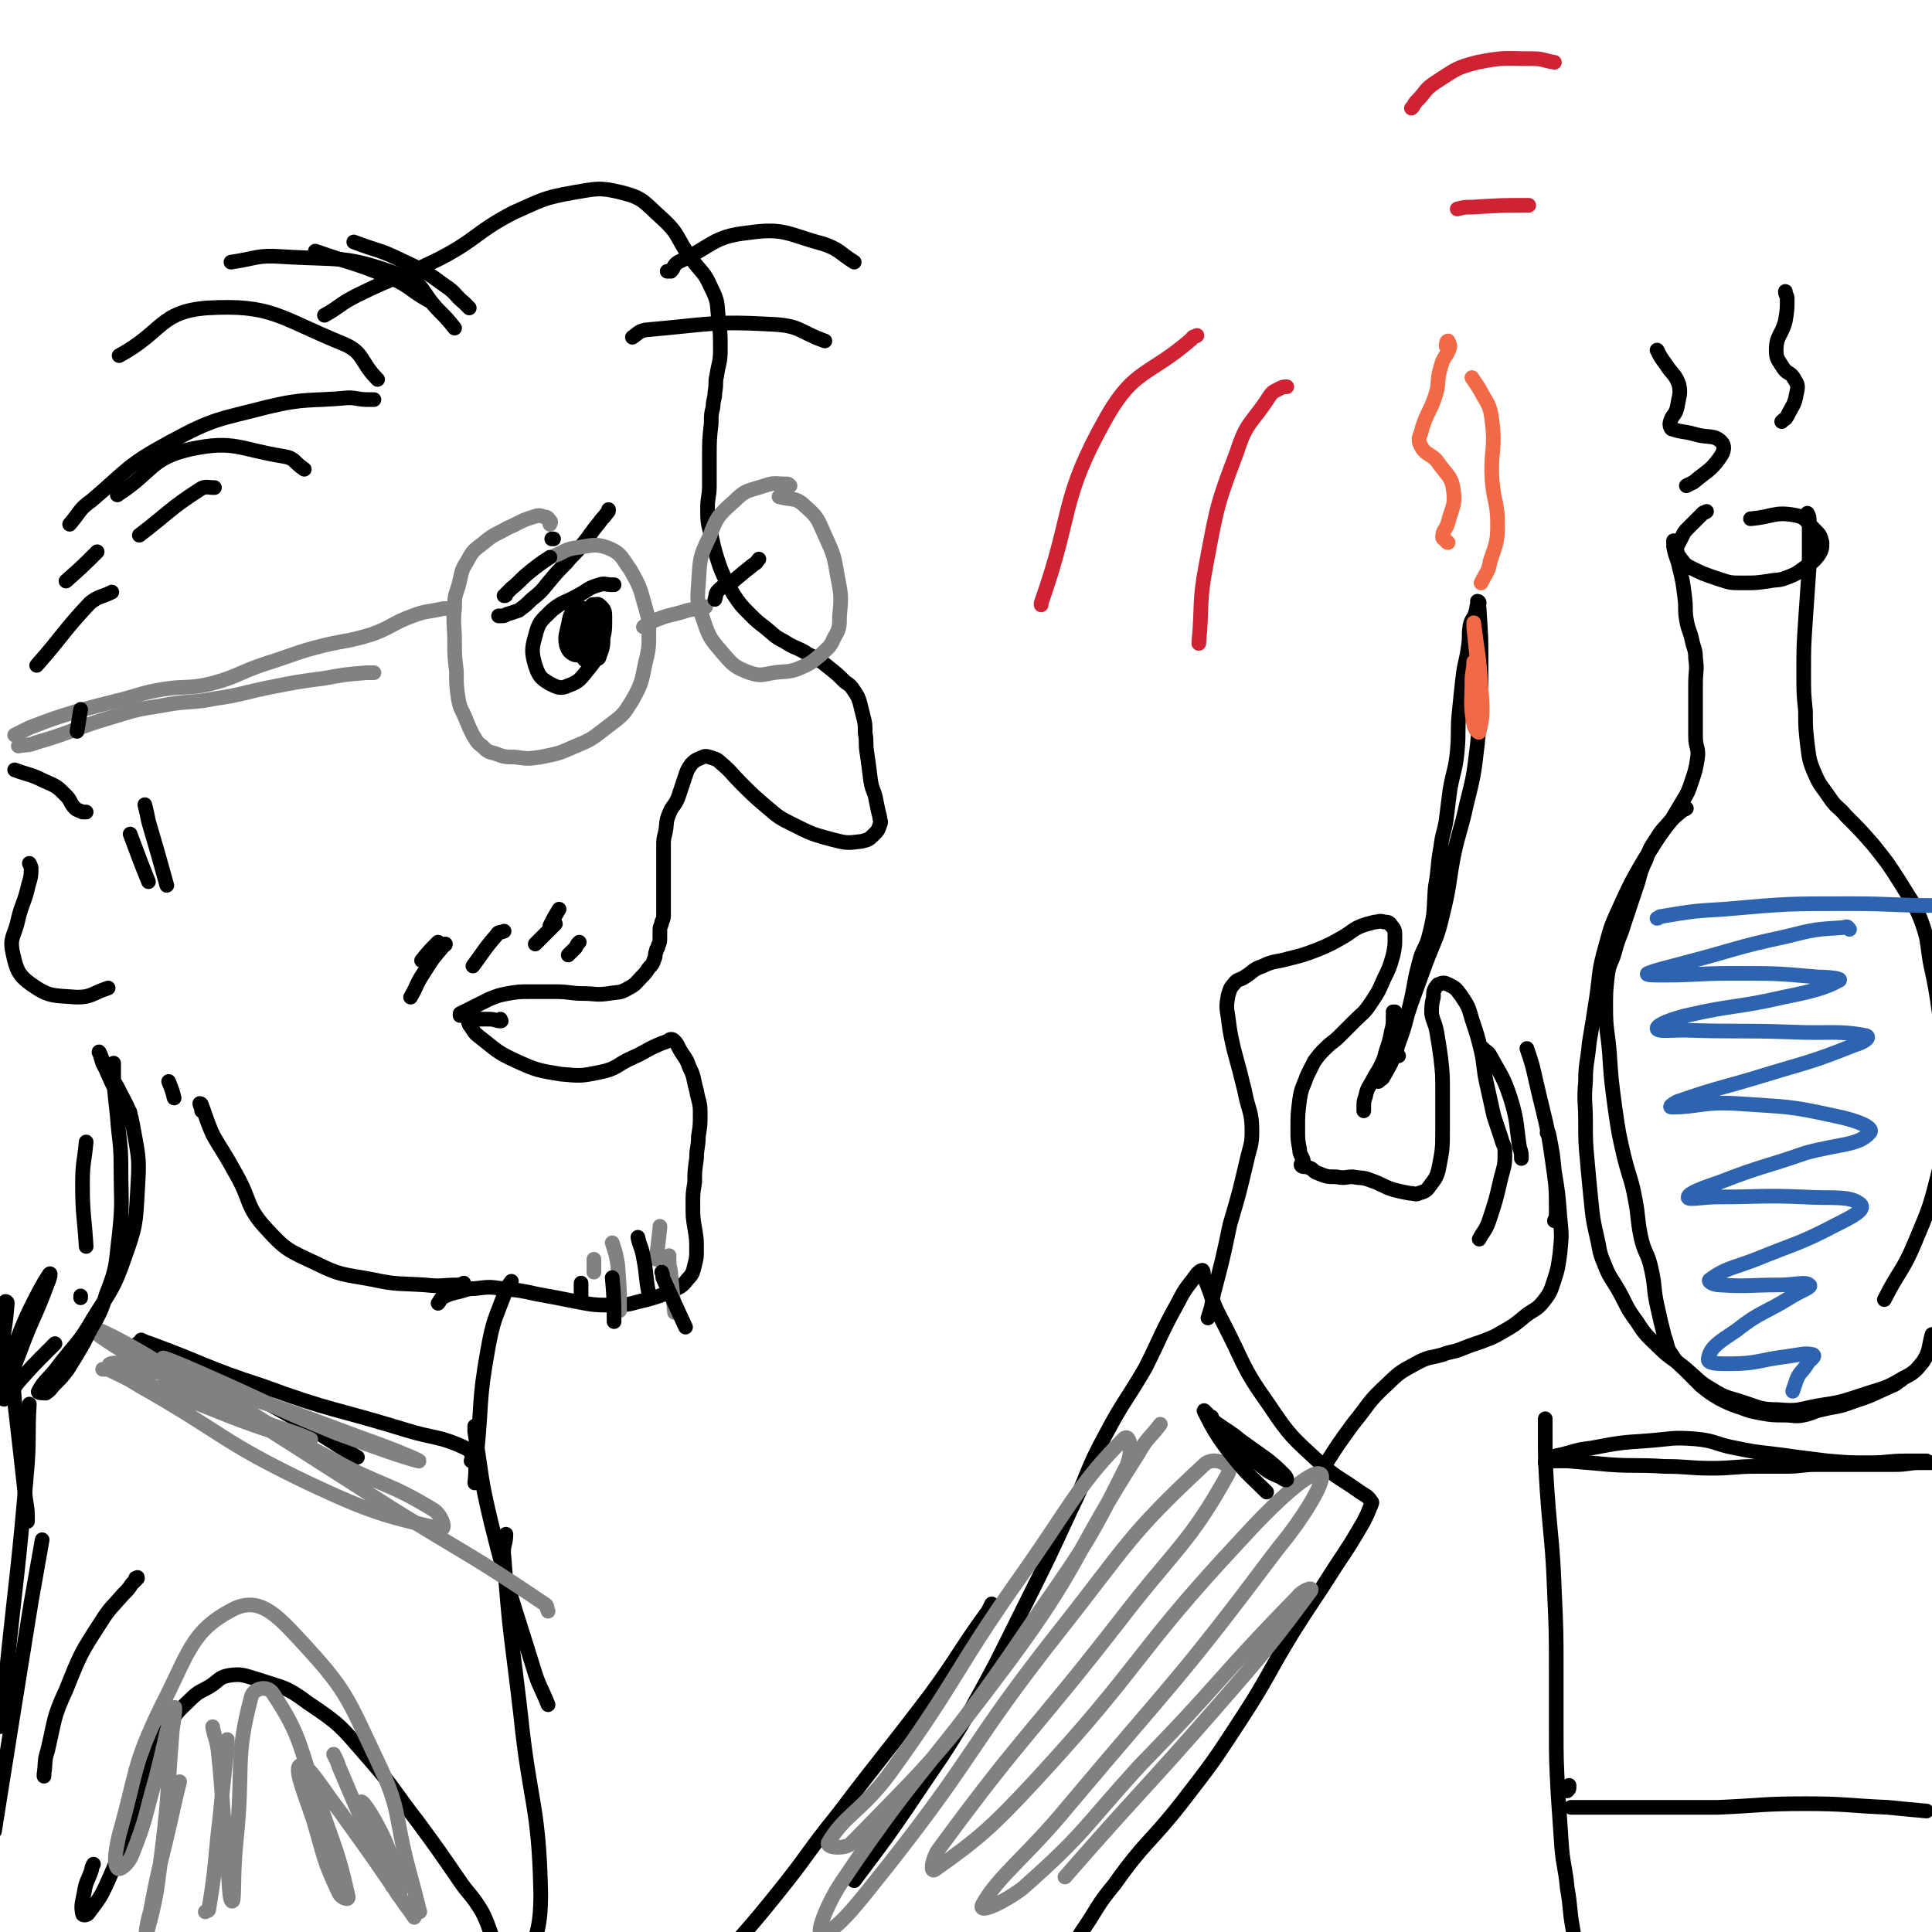 <svg viewBox='0 0 1054 1054' version='1.1' xmlns='http://www.w3.org/2000/svg' xmlns:xlink='http://www.w3.org/1999/xlink'><g fill='none' stroke='rgb(0,0,0)' stroke-width='8' stroke-linecap='round' stroke-linejoin='round'><path d='M177,172c0,0 0,0 0,0 9,-5 8,-6 18,-11 22,-11 23,-9 45,-20 21,-11 19,-14 40,-25 16,-7 16,-8 33,-11 12,-2 14,-3 26,0 12,3 12,5 22,14 10,9 8,11 16,22 6,8 7,7 11,16 4,8 3,8 4,17 1,8 1,8 1,17 0,7 -1,7 -2,14 -1,4 0,4 -1,9 0,4 -1,4 -1,8 -1,4 -1,4 -1,9 -1,9 -1,9 -1,19 0,7 0,7 0,15 0,6 -1,6 -1,12 0,7 0,8 2,15 2,9 2,9 5,18 3,7 3,7 7,14 4,6 4,6 9,11 4,4 4,4 8,7 5,4 5,5 11,8 6,4 7,3 13,7 6,3 6,3 11,7 5,4 5,4 9,8 3,2 3,2 5,5 2,3 2,3 3,6 1,4 1,4 2,8 1,4 1,4 1,9 1,5 0,5 1,11 1,7 1,7 2,15 1,6 2,5 3,11 1,5 1,5 2,9 0,2 1,2 0,4 -1,3 -1,3 -3,5 -3,3 -3,3 -7,4 -8,1 -8,1 -16,-1 -11,-3 -11,-3 -21,-8 -8,-4 -8,-4 -15,-10 -7,-6 -7,-6 -14,-13 -5,-5 -5,-6 -11,-11 -2,-2 -3,-2 -6,-3 -3,-1 -3,0 -6,1 -2,1 -2,1 -4,3 -2,3 -2,3 -3,6 -2,6 -2,6 -4,12 -2,5 -3,4 -5,9 -2,5 -1,5 -2,10 -1,4 -1,4 -1,7 0,4 0,4 0,7 0,5 0,5 0,9 0,5 0,5 0,9 0,4 0,4 0,7 0,3 0,3 0,5 0,3 0,3 -1,5 0,2 -1,2 -1,4 0,2 0,2 0,4 0,3 0,3 -1,5 0,2 -1,1 -1,3 -1,2 0,2 -1,4 -1,3 -1,3 -3,5 -2,3 -2,3 -4,5 -3,3 -3,4 -7,6 -5,3 -5,2 -11,3 -7,1 -7,0 -14,0 -7,0 -7,-1 -15,-1 -7,0 -7,0 -14,0 -6,0 -6,0 -12,1 -5,1 -5,1 -10,3 -4,2 -4,2 -8,4 -4,2 -4,2 -8,4 0,0 0,1 0,1 '/><path d='M273,556c0,0 0,0 0,0 0,1 1,1 0,1 -2,0 -3,-1 -6,-1 -3,0 -3,0 -6,0 -1,0 -2,0 -3,0 -1,0 -2,1 -2,1 -1,1 0,1 0,2 3,4 2,4 6,7 9,7 9,8 20,13 11,5 12,5 24,7 11,1 11,1 21,-1 10,-2 9,-4 18,-8 7,-3 7,-4 14,-7 2,-1 3,-1 5,-2 1,0 1,-1 2,-1 1,0 1,0 2,1 1,1 1,1 2,3 3,6 4,5 6,11 3,6 2,6 4,13 1,6 2,6 2,12 0,7 0,7 -1,13 0,6 -1,6 -1,12 -1,7 -1,7 -1,13 -1,6 -1,6 -1,12 0,7 0,7 1,13 1,6 1,6 1,12 0,4 0,4 -1,8 -1,4 -1,5 -4,8 -3,4 -4,4 -8,6 -7,3 -7,3 -14,5 -9,2 -9,3 -18,3 -10,0 -11,0 -21,-2 -10,-2 -10,-2 -21,-4 -9,-2 -9,-2 -19,-3 -7,-1 -7,-1 -15,0 -5,0 -5,1 -10,2 -4,1 -4,1 -8,3 -1,1 -1,2 -2,3 '/><path d='M272,336c0,0 0,0 0,0 1,0 1,0 2,0 2,0 2,-1 3,-1 3,-1 3,-1 6,-2 4,-3 4,-3 7,-6 5,-4 5,-4 9,-9 5,-6 5,-6 10,-11 4,-5 5,-5 8,-9 5,-6 5,-7 10,-13 2,-3 2,-2 4,-5 1,-1 1,-1 1,-2 '/><path d='M335,319c0,0 0,0 0,0 0,0 0,0 -1,0 -4,0 -4,-1 -7,0 -7,2 -6,3 -12,6 -7,4 -8,3 -14,8 -6,6 -7,6 -9,14 -2,7 -2,9 0,16 2,6 3,7 8,10 4,2 6,3 10,1 6,-2 7,-4 11,-9 5,-6 5,-7 7,-14 2,-6 2,-7 2,-14 0,-3 0,-4 -2,-6 -1,-1 -2,-2 -3,-1 -2,2 -3,3 -3,7 -1,7 -1,8 0,15 1,4 1,5 3,7 1,1 2,0 2,-1 2,-5 2,-6 2,-11 0,-7 -1,-7 -3,-14 -1,-2 -2,-4 -3,-3 -2,2 -3,4 -4,9 -2,7 -2,8 -2,15 0,3 1,5 2,6 1,1 2,-1 2,-3 2,-6 3,-7 2,-13 -1,-6 -2,-7 -5,-12 -1,-1 -3,-1 -4,0 -3,3 -3,4 -4,9 -1,5 -2,6 -1,11 1,3 2,4 4,5 2,1 4,0 5,-2 2,-5 2,-7 1,-13 -1,-5 -2,-7 -4,-9 -1,-1 -2,2 -2,4 -1,6 -1,7 0,13 0,4 0,5 2,7 1,1 2,0 4,0 1,0 1,-1 1,-1 '/><path d='M47,443c0,0 0,0 0,0 -1,0 -1,0 -2,0 -2,-1 -3,-1 -4,-2 -3,-3 -2,-4 -5,-7 -5,-5 -5,-5 -12,-8 -8,-4 -8,-3 -16,-6 '/><path d='M16,471c0,0 0,0 0,0 1,2 1,2 1,3 0,6 -1,6 -2,11 -2,8 -3,8 -5,16 -2,10 -5,10 -3,19 2,9 3,12 10,17 10,7 12,6 25,7 8,0 8,-2 17,-5 '/><path d='M364,148c0,0 0,0 0,0 1,0 1,0 2,0 2,-2 1,-3 4,-5 19,-9 19,-14 38,-16 20,-3 22,1 41,6 9,3 9,5 17,10 '/><path d='M345,184c0,0 0,0 0,0 3,-2 3,-3 7,-4 35,-3 36,-5 71,-3 14,1 13,4 27,9 '/><path d='M248,179c0,0 0,0 0,0 -4,-5 -4,-5 -8,-9 -11,-11 -8,-16 -22,-20 -30,-11 -32,-8 -64,-10 -14,-1 -14,1 -28,3 '/><path d='M206,207c0,0 0,0 0,0 -10,-10 -7,-15 -20,-20 -34,-14 -38,-21 -73,-19 -26,2 -24,13 -48,26 '/></g>
<g fill='none' stroke='rgb(128,130,130)' stroke-width='8' stroke-linecap='round' stroke-linejoin='round'><path d='M300,286c0,0 0,0 0,0 0,-1 1,-1 0,-2 -1,-1 -1,-2 -3,-2 -3,-1 -3,-1 -6,0 -7,2 -7,3 -14,6 -7,4 -7,3 -13,8 -5,4 -6,4 -9,10 -4,6 -3,7 -5,14 -2,6 -2,6 -2,12 -1,8 0,9 0,17 0,9 0,9 1,17 0,8 0,8 1,15 1,6 2,6 4,11 2,5 2,5 4,9 2,3 2,4 5,6 3,3 3,3 7,4 5,2 6,2 11,2 7,1 7,1 14,0 10,-2 10,-2 19,-6 10,-4 10,-5 18,-11 8,-6 8,-6 13,-14 5,-9 5,-10 7,-20 2,-8 2,-9 2,-17 0,-7 0,-7 -2,-14 -3,-11 -3,-11 -8,-20 -5,-7 -5,-9 -12,-12 -8,-3 -10,-1 -19,0 -5,1 -5,2 -10,4 '/><path d='M351,342c0,0 0,0 0,0 3,-2 2,-2 5,-3 9,-4 10,-3 19,-6 5,-1 5,-1 10,-2 '/><path d='M431,265c0,0 0,0 0,0 -1,-1 -1,-1 -2,-1 -6,0 -6,-1 -12,1 -9,3 -10,2 -16,8 -9,8 -10,9 -14,20 -6,12 -5,13 -6,26 -1,10 0,11 3,20 3,9 4,10 10,17 6,7 7,8 15,11 6,2 7,1 13,0 7,-1 7,0 13,-2 7,-3 7,-3 13,-8 4,-4 5,-4 7,-9 3,-5 3,-6 3,-12 1,-10 1,-11 -1,-21 -2,-12 -2,-12 -7,-23 -4,-9 -4,-10 -11,-16 -5,-5 -7,-3 -14,-5 '/></g>
<g fill='none' stroke='rgb(0,0,0)' stroke-width='8' stroke-linecap='round' stroke-linejoin='round'><path d='M390,327c0,0 0,0 0,0 1,-3 0,-3 2,-5 3,-3 4,-3 8,-5 6,-5 6,-5 11,-9 2,-1 2,-2 3,-3 '/><path d='M275,325c0,0 0,0 0,0 1,0 1,0 1,-1 2,-2 2,-2 3,-3 5,-4 5,-5 10,-9 5,-4 5,-4 11,-8 '/><path d='M301,294c0,0 0,0 0,0 1,0 1,0 1,0 '/></g>
<g fill='none' stroke='rgb(128,130,130)' stroke-width='8' stroke-linecap='round' stroke-linejoin='round'><path d='M245,332c0,0 0,0 0,0 -2,0 -2,0 -3,0 -9,2 -9,1 -17,4 -11,4 -11,6 -22,10 -13,4 -13,3 -26,6 -16,4 -16,5 -32,10 -15,5 -15,7 -30,11 -13,3 -13,1 -26,3 -12,2 -12,3 -24,6 -12,3 -12,3 -23,6 -13,4 -13,4 -26,9 -4,2 -4,2 -8,4 '/><path d='M204,367c0,0 0,0 0,0 -2,0 -2,0 -4,0 -12,1 -12,1 -23,3 -15,2 -15,2 -30,5 -15,3 -15,4 -29,6 -15,3 -15,1 -30,4 -13,2 -13,2 -26,6 -21,6 -21,8 -42,14 -5,2 -5,1 -10,2 '/><path d='M365,685c0,0 0,0 0,0 0,1 0,1 0,2 0,5 1,5 1,9 1,10 1,10 2,20 '/><path d='M360,669c0,0 0,0 0,0 0,1 0,1 0,1 -1,9 -1,9 -2,17 '/><path d='M334,678c0,0 0,0 0,0 2,6 2,6 3,12 1,13 1,13 1,25 '/><path d='M324,687c0,0 0,0 0,0 0,4 0,4 0,7 '/></g>
<g fill='none' stroke='rgb(0,0,0)' stroke-width='8' stroke-linecap='round' stroke-linejoin='round'><path d='M361,694c0,0 0,0 0,0 1,2 0,2 1,4 6,13 6,13 12,26 '/><path d='M348,675c0,0 0,0 0,0 1,5 2,5 3,11 2,10 1,10 3,20 '/><path d='M334,697c0,0 0,0 0,0 1,12 1,12 1,24 '/><path d='M317,700c0,0 0,0 0,0 0,2 0,2 0,3 0,4 0,4 0,7 '/><path d='M279,699c0,0 0,0 0,0 -2,3 -2,2 -3,5 -6,16 -7,16 -10,33 -5,28 -3,28 -6,57 -1,7 0,7 -1,15 '/><path d='M77,731c0,0 0,0 0,0 2,1 2,1 5,2 30,11 30,13 61,23 38,14 39,12 78,24 16,5 18,3 33,10 4,2 3,4 4,7 0,0 0,0 -1,0 '/><path d='M24,969c0,0 0,0 0,0 0,0 0,-1 0,-1 1,-7 0,-7 2,-13 4,-17 3,-18 10,-33 8,-20 8,-20 19,-37 5,-8 6,-8 12,-15 3,-3 3,-3 5,-6 1,-1 1,-1 2,-2 1,-1 1,-1 1,-1 0,-1 0,0 -1,0 '/><path d='M51,1017c0,0 0,0 0,0 -1,2 -1,2 -1,3 -2,6 -3,6 -4,12 -1,6 -2,7 -1,12 0,1 2,1 3,0 6,-8 7,-9 11,-18 8,-18 7,-18 14,-36 6,-15 5,-15 11,-30 4,-10 3,-11 9,-20 4,-7 5,-7 11,-13 5,-5 6,-4 12,-8 4,-3 4,-4 9,-5 7,-1 8,0 15,2 15,5 16,4 28,13 18,12 18,13 32,29 15,17 14,18 28,36 11,15 11,15 22,31 6,9 7,8 13,18 4,8 3,8 7,17 3,6 3,6 5,12 '/><path d='M541,875c0,0 0,0 0,0 -1,2 -1,2 -2,4 -16,22 -15,23 -31,45 -25,33 -26,33 -51,66 -17,21 -16,22 -33,43 -16,20 -17,20 -33,39 '/><path d='M466,1026c0,0 0,0 0,0 3,-4 3,-4 6,-8 12,-16 12,-16 23,-32 18,-27 19,-27 35,-54 15,-27 15,-28 29,-56 13,-26 13,-26 25,-52 10,-20 8,-21 19,-41 10,-19 11,-18 22,-37 9,-18 8,-18 18,-36 4,-8 5,-8 10,-15 1,-1 2,-2 3,-2 1,1 0,2 1,4 5,12 4,13 10,24 12,23 10,24 25,45 12,18 13,18 28,32 10,9 11,8 22,16 3,2 4,2 6,5 1,1 0,1 0,2 -2,5 -2,5 -4,9 -7,12 -7,12 -15,24 -12,19 -12,18 -24,37 -14,23 -13,24 -28,47 -15,23 -15,23 -32,45 -18,23 -20,21 -37,45 -10,12 -9,13 -18,26 -2,3 -2,4 -4,7 '/><path d='M659,719c0,0 0,0 0,0 2,-6 2,-6 3,-13 5,-19 5,-19 9,-38 5,-17 5,-17 9,-34 2,-9 3,-9 3,-17 0,-11 -2,-11 -4,-22 -3,-12 -3,-12 -6,-23 -2,-9 -2,-9 -3,-17 -1,-6 -1,-6 0,-12 1,-3 1,-4 3,-6 2,-3 3,-2 6,-4 5,-3 4,-4 10,-6 6,-3 7,-2 14,-4 8,-2 8,-2 16,-5 7,-3 7,-3 14,-7 5,-3 5,-4 10,-6 3,-1 3,-1 7,-2 2,0 3,-1 5,0 2,0 3,0 4,2 2,2 2,3 2,6 0,5 0,5 -1,10 -2,7 -2,7 -5,13 -3,7 -3,7 -7,13 -4,6 -4,5 -9,10 -4,4 -4,4 -8,8 -4,4 -4,3 -8,7 -3,3 -3,3 -6,7 -2,4 -2,4 -4,8 -2,6 -3,6 -4,13 -1,8 -1,8 -1,16 0,6 0,6 1,11 0,3 1,3 2,6 0,1 -2,2 -1,3 1,1 2,0 4,1 3,1 2,2 5,3 5,2 5,2 10,2 5,1 5,0 9,0 5,1 5,0 10,2 6,2 6,3 12,5 4,1 4,1 9,2 3,0 3,1 5,0 3,-1 4,-1 6,-4 3,-4 4,-5 5,-10 2,-10 2,-11 2,-21 0,-11 0,-11 0,-21 0,-9 0,-9 -1,-18 -1,-7 -1,-7 -2,-13 -1,-6 -2,-6 -3,-11 0,-4 0,-5 1,-9 0,-3 0,-3 1,-5 1,-1 1,-2 2,-2 2,-1 3,-1 5,0 4,2 4,2 7,6 4,6 4,6 6,13 3,9 3,9 5,17 2,9 1,9 3,18 2,9 2,9 4,18 2,6 2,6 4,12 1,4 2,4 2,7 0,7 0,7 -2,14 -3,13 -3,13 -7,25 -2,5 -3,5 -5,9 '/><path d='M809,572c0,0 0,0 0,0 2,2 3,2 4,4 6,11 7,11 11,23 4,13 3,14 5,27 1,3 1,3 1,6 '/><path d='M833,572c0,0 0,0 0,0 3,9 3,9 5,18 5,22 6,22 9,44 2,14 2,14 2,27 0,3 0,3 -1,5 '/><path d='M844,618c0,0 0,0 0,0 1,1 1,0 1,1 2,10 2,10 3,20 2,12 2,12 3,25 1,10 1,10 0,20 -1,7 -1,8 -3,14 -2,6 -2,7 -6,12 -4,5 -5,4 -10,8 -6,5 -6,5 -13,9 -5,3 -6,3 -11,5 -6,2 -6,2 -11,4 -5,2 -5,1 -10,3 -7,2 -7,1 -13,4 -9,5 -10,5 -17,12 -11,10 -10,11 -19,22 -8,11 -8,11 -15,22 0,0 0,0 0,0 '/><path d='M75,733c0,0 0,0 0,0 5,2 5,2 10,4 17,7 17,6 33,14 22,11 22,11 43,23 17,10 17,11 34,21 '/><path d='M259,778c0,0 0,0 0,0 0,2 0,2 0,3 4,25 3,25 9,50 10,40 11,40 23,79 3,10 4,10 8,20 '/><path d='M276,837c0,0 0,0 0,0 0,6 -2,6 -1,13 3,42 4,42 9,85 5,49 10,49 11,98 0,21 -3,22 -8,42 0,1 -1,0 -2,1 '/><path d='M253,700c0,0 0,0 0,0 -2,1 -1,1 -3,1 -9,0 -9,1 -18,0 -15,-1 -15,0 -29,-3 -16,-3 -17,-2 -31,-9 -15,-7 -16,-7 -27,-19 -11,-12 -8,-15 -16,-29 -5,-9 -5,-9 -10,-17 -3,-5 -3,-5 -5,-10 -2,-5 -2,-6 -4,-11 0,-1 -1,-1 -1,-1 0,1 1,2 1,4 '/><path d='M6,739c0,0 0,0 0,0 1,13 1,13 2,26 3,26 3,26 6,53 1,6 1,6 1,12 '/><path d='M16,766c0,0 0,0 0,0 -1,16 0,16 -1,32 -5,60 -6,60 -12,119 -1,13 -2,13 -3,25 '/><path d='M23,840c0,0 0,0 0,0 -3,17 -3,17 -6,34 -10,62 -10,62 -20,125 0,0 0,0 0,0 '/><path d='M204,218c0,0 0,0 0,0 -2,0 -2,0 -3,0 -6,0 -6,-1 -11,-1 -22,2 -23,0 -44,5 -27,7 -29,6 -53,19 -24,13 -23,15 -43,32 -7,5 -6,6 -12,13 '/><path d='M53,301c0,0 0,0 0,0 -8,8 -8,8 -17,16 '/><path d='M92,590c0,0 0,0 0,0 2,5 2,5 3,9 '/><path d='M61,323c0,0 0,0 0,0 -6,3 -7,2 -12,6 -15,16 -14,17 -29,34 '/><path d='M44,387c0,0 0,0 0,0 -1,6 -1,6 -2,12 '/><path d='M71,455c0,0 0,0 0,0 3,8 3,8 6,16 2,5 2,5 4,10 '/><path d='M79,439c0,0 0,0 0,0 1,4 1,4 2,9 5,17 5,17 10,35 '/><path d='M44,707c0,0 0,0 0,0 0,1 0,1 0,1 '/><path d='M744,606c0,0 0,0 0,0 0,0 0,-1 0,-1 0,-4 0,-4 1,-7 1,-5 2,-5 4,-9 2,-4 2,-3 4,-7 2,-4 2,-4 3,-8 2,-6 2,-6 3,-11 1,-4 1,-4 1,-7 0,-1 0,-1 0,-2 0,-1 1,-1 1,-1 0,-1 0,-1 0,-1 0,0 0,1 0,1 0,0 0,-1 -1,-1 '/><path d='M752,590c0,0 0,0 0,0 2,-2 2,-1 3,-3 4,-7 4,-7 7,-15 4,-11 4,-11 7,-23 3,-12 2,-12 5,-23 2,-9 4,-8 6,-17 3,-12 2,-12 3,-25 2,-11 1,-11 3,-22 1,-8 2,-8 3,-15 1,-8 1,-8 2,-16 2,-11 3,-11 4,-21 1,-11 0,-11 1,-21 1,-10 1,-10 2,-19 1,-9 2,-9 3,-17 1,-6 0,-6 1,-12 1,-4 2,-3 3,-7 1,-2 0,-2 1,-4 0,-1 1,-1 1,-1 0,-1 -1,-1 -1,-1 0,2 1,2 1,5 1,15 1,15 1,29 0,22 0,22 -2,44 -2,17 -2,17 -6,33 -3,14 -4,14 -7,28 -3,16 -2,16 -6,32 -3,13 -4,13 -9,26 -4,11 -4,11 -8,22 -3,9 -3,9 -6,18 -1,5 -2,5 -2,10 0,1 1,1 1,1 '/></g>
<g fill='none' stroke='rgb(242,105,70)' stroke-width='8' stroke-linecap='round' stroke-linejoin='round'><path d='M807,367c0,0 0,0 0,0 0,-3 -1,-3 -1,-6 -1,-9 -1,-9 -2,-19 0,-1 0,-3 0,-2 2,16 3,18 4,36 1,11 1,15 -1,23 0,2 -3,-2 -3,-4 -2,-11 -1,-12 -1,-23 0,-6 1,-6 1,-11 '/><path d='M790,296c0,0 0,0 0,0 0,0 -1,0 -1,-1 -1,-1 -2,-1 -2,-2 0,-4 2,-4 3,-8 2,-8 4,-9 3,-17 -1,-8 -3,-8 -8,-15 -4,-6 -7,-4 -10,-10 -2,-4 0,-5 1,-10 3,-9 4,-8 7,-17 2,-6 1,-6 2,-12 1,-4 1,-4 2,-7 2,-4 3,-4 4,-8 0,-1 -1,-3 -1,-3 -1,0 -1,2 -1,3 '/><path d='M808,318c0,0 0,0 0,0 3,-6 4,-6 5,-12 3,-9 4,-10 4,-20 0,-12 -2,-12 -3,-24 -1,-16 2,-17 0,-32 -1,-10 -3,-10 -7,-18 -2,-3 -2,-3 -4,-6 '/></g>
<g fill='none' stroke='rgb(0,0,0)' stroke-width='8' stroke-linecap='round' stroke-linejoin='round'><path d='M931,279c0,0 0,0 0,0 -1,1 -1,0 -2,1 -1,1 -1,1 -2,2 -2,2 -2,2 -3,3 -2,2 -2,2 -3,3 -2,2 -2,2 -3,4 -1,2 -1,2 -2,4 -1,2 -2,3 -1,5 0,2 1,2 2,4 2,2 1,2 4,4 8,4 8,4 17,7 6,2 6,2 13,2 7,0 7,0 14,-1 5,-1 5,0 10,-2 5,-2 5,-2 9,-5 4,-3 5,-3 8,-7 2,-3 2,-4 2,-7 -1,-4 -1,-4 -4,-7 -5,-5 -5,-7 -11,-8 -11,-2 -12,1 -24,2 '/><path d='M914,296c0,0 0,0 0,0 0,-1 -1,-1 -1,-1 0,1 0,2 0,3 1,6 2,6 3,11 2,8 2,8 3,16 1,7 0,7 1,13 1,6 2,6 3,11 1,5 2,5 2,10 1,7 0,7 0,14 0,8 0,8 0,16 0,7 0,7 0,13 0,6 2,6 1,12 -1,6 -1,6 -3,12 -2,6 -2,6 -5,11 -3,5 -3,5 -6,10 -4,5 -5,5 -8,10 -4,6 -4,6 -6,12 -4,8 -3,9 -6,17 -3,9 -3,9 -6,18 -2,7 -3,7 -5,15 -2,7 -3,6 -4,13 -1,9 -1,9 -1,18 0,12 1,12 2,24 1,15 1,15 3,30 2,14 2,14 5,27 3,12 4,12 6,23 2,10 1,10 3,20 2,10 4,9 6,19 2,9 1,10 3,19 2,9 2,9 4,17 2,5 1,6 4,10 3,5 4,5 8,9 4,4 4,4 8,8 5,4 5,4 10,7 6,3 6,3 12,5 5,2 6,2 11,3 6,1 6,1 12,1 6,0 6,1 11,0 5,-1 5,-2 10,-3 8,-2 8,-1 16,-4 12,-4 11,-4 22,-9 3,-1 3,-2 5,-3 '/><path d='M986,280c0,0 0,0 0,0 1,2 1,2 1,4 0,12 0,12 0,25 -1,14 -1,14 -2,29 -1,15 -1,15 -1,29 0,11 0,11 1,21 0,9 0,9 1,18 1,8 1,9 4,16 3,7 4,7 8,13 4,6 5,5 9,10 8,8 8,8 15,16 8,10 8,10 15,21 6,10 7,10 11,20 4,11 3,11 5,23 3,14 3,14 5,28 2,13 2,13 2,25 1,17 0,17 0,33 -1,13 1,14 -2,27 -5,20 -5,20 -13,39 -7,17 -9,16 -17,32 '/><path d='M920,441c0,0 0,0 0,0 -1,1 -1,0 -2,1 -5,4 -5,4 -9,9 -6,8 -6,9 -12,18 -7,12 -7,12 -13,25 -5,11 -5,11 -8,22 -4,14 -3,14 -5,28 -2,13 -2,13 -4,25 -1,11 -2,11 -2,21 -1,11 0,11 0,22 0,11 0,11 1,22 1,11 1,11 2,21 1,10 1,10 3,19 2,8 1,8 4,15 3,8 4,8 8,15 5,9 4,9 10,17 5,8 6,8 12,14 7,7 8,6 15,12 7,6 7,7 14,11 8,5 8,4 17,7 9,3 10,4 19,4 11,1 11,0 21,-2 13,-2 13,-2 25,-6 12,-4 12,-3 22,-9 6,-3 7,-4 11,-9 4,-6 3,-8 5,-15 '/></g>
<g fill='none' stroke='rgb(45,99,175)' stroke-width='8' stroke-linecap='round' stroke-linejoin='round'><path d='M904,501c0,0 0,0 0,0 1,0 1,-1 2,-1 18,-3 18,-3 35,-4 34,-3 34,-3 68,-3 24,0 24,1 49,1 '/><path d='M1009,507c0,0 0,0 0,0 -1,-1 -1,-2 -3,-1 -16,1 -16,1 -32,5 -28,6 -27,7 -54,14 -11,3 -16,4 -21,6 -2,1 4,1 8,1 19,0 19,-1 38,-1 24,0 24,0 47,2 6,0 14,1 11,2 -7,4 -15,6 -30,9 -26,6 -27,4 -53,10 -8,2 -16,5 -16,7 0,2 7,1 15,1 29,1 29,0 58,1 20,1 26,-1 41,2 3,1 -2,4 -6,5 -25,10 -25,9 -51,17 -23,7 -23,6 -46,14 -2,1 -5,3 -3,3 14,0 17,-3 35,-2 28,2 28,1 55,7 10,2 21,6 18,9 -6,7 -17,6 -35,11 -23,8 -24,7 -47,16 -9,3 -17,6 -17,8 -1,2 8,0 16,0 24,0 24,-1 47,0 16,1 25,-1 31,4 3,3 -5,7 -13,11 -21,11 -22,10 -44,19 -13,5 -17,5 -25,11 -2,1 2,3 5,3 16,1 16,0 33,0 8,0 14,-2 16,0 2,1 -4,3 -9,6 -16,10 -17,8 -31,19 -9,6 -14,9 -15,15 -1,3 5,3 11,3 16,0 16,-2 32,-4 7,-1 10,-2 14,-1 2,1 -2,3 -3,5 -3,5 -4,4 -6,9 -1,3 -1,3 -2,6 '/></g>
<g fill='none' stroke='rgb(0,0,0)' stroke-width='8' stroke-linecap='round' stroke-linejoin='round'><path d='M920,265c0,0 0,0 0,0 2,-1 2,-1 4,-2 7,-6 9,-6 14,-13 3,-4 3,-7 1,-9 -4,-4 -7,-2 -14,-4 -7,-2 -7,-1 -13,-3 -1,-1 -1,-2 -1,-3 1,-5 3,-4 4,-9 1,-6 2,-7 1,-12 -2,-6 -4,-6 -7,-11 -3,-4 -3,-4 -5,-8 '/><path d='M972,230c0,0 0,0 0,0 2,-2 2,-1 3,-3 3,-6 4,-6 5,-12 1,-4 1,-5 -1,-8 -2,-4 -4,-3 -6,-6 -3,-5 -4,-5 -4,-10 0,-8 3,-8 5,-16 1,-6 1,-6 1,-12 0,-2 -1,-2 -1,-4 '/><path d='M847,795c0,0 0,0 0,0 2,0 1,-1 3,-1 9,-2 9,-3 18,-4 16,-3 16,-3 31,-4 13,-1 13,-2 26,-1 11,1 11,3 22,5 10,2 10,2 19,3 8,1 8,1 15,2 8,1 8,1 16,2 12,1 12,1 23,1 10,0 10,-1 20,-1 5,0 5,0 10,0 1,0 1,0 1,0 '/><path d='M843,774c0,0 0,0 0,0 0,3 0,3 0,6 0,17 0,17 1,33 2,28 3,28 4,55 1,22 1,22 1,44 0,15 0,15 0,30 0,18 0,18 1,37 1,14 1,14 2,29 1,11 2,11 3,22 2,11 1,11 3,22 2,12 2,12 4,24 1,9 1,9 2,18 0,7 0,7 0,13 0,3 0,3 0,6 0,0 0,0 0,0 '/><path d='M844,799c0,0 0,0 0,0 0,0 -1,-1 -1,-1 0,-1 0,-1 1,-1 5,0 6,0 11,0 12,1 12,1 23,2 15,1 15,0 30,1 13,0 13,1 26,1 12,0 12,-1 24,-1 8,0 8,0 16,0 9,0 9,-1 17,-1 12,0 12,0 23,0 10,0 10,0 20,0 7,0 7,-1 13,-1 4,0 4,0 7,0 '/></g>
<g fill='none' stroke='rgb(128,130,130)' stroke-width='8' stroke-linecap='round' stroke-linejoin='round'><path d='M633,777c0,0 0,0 0,0 -6,8 -7,7 -12,16 -36,56 -31,60 -71,114 -39,52 -41,53 -86,99 -4,3 -14,2 -12,-1 9,-15 18,-17 33,-37 39,-54 35,-56 74,-111 26,-37 30,-48 54,-72 4,-4 5,9 1,16 -23,46 -25,46 -55,90 -47,70 -53,66 -100,136 -8,12 -15,30 -10,28 9,-3 20,-18 36,-38 48,-61 44,-65 92,-126 38,-48 38,-53 80,-92 5,-5 16,0 13,5 -21,38 -29,41 -59,80 -49,63 -52,61 -99,125 -3,4 -5,13 -2,11 24,-17 31,-23 56,-50 58,-63 53,-68 111,-130 19,-21 38,-38 43,-36 5,1 -8,23 -23,41 -54,72 -56,71 -114,140 -23,28 -38,38 -47,54 -3,6 13,-2 22,-9 34,-30 33,-33 64,-67 44,-45 42,-47 86,-92 2,-3 9,-6 7,-3 -20,27 -24,32 -51,63 -41,47 -42,46 -83,93 '/><path d='M56,747c0,0 0,0 0,0 1,0 1,0 3,0 8,4 9,4 17,9 46,26 44,30 92,53 34,16 42,18 72,25 4,1 1,-7 -3,-10 -26,-16 -29,-13 -56,-28 -36,-19 -35,-20 -70,-41 -11,-7 -21,-12 -22,-14 -1,-1 9,3 18,7 39,17 38,18 77,34 22,8 36,13 44,15 4,1 -10,-5 -21,-9 -36,-13 -36,-14 -73,-26 -34,-11 -34,-10 -68,-18 -3,-1 -8,0 -6,1 13,7 17,9 36,16 31,12 31,13 62,23 5,1 14,2 11,1 -11,-5 -19,-6 -37,-14 -31,-14 -31,-14 -60,-31 -12,-7 -25,-16 -23,-16 3,0 17,7 32,16 67,40 67,41 133,83 42,26 43,25 83,52 2,1 1,2 2,4 '/><path d='M98,972c0,0 0,0 0,0 -2,8 -2,8 -4,17 -6,27 -7,27 -12,54 -2,6 -3,15 -2,12 2,-8 5,-17 7,-35 5,-38 4,-38 7,-76 1,-6 2,-15 1,-12 -4,10 -5,19 -10,38 -6,21 -5,22 -13,42 -2,5 -7,9 -8,7 -2,-3 -1,-9 1,-18 10,-35 7,-37 23,-70 15,-29 16,-41 39,-53 14,-7 23,2 36,16 26,28 26,31 43,67 13,27 9,29 17,59 3,11 3,11 6,23 '/><path d='M124,949c0,0 0,0 0,0 0,1 0,1 0,3 -2,19 -2,19 -4,39 -3,25 -2,26 -6,50 0,2 -1,1 -2,2 '/><path d='M116,942c0,0 0,0 0,0 1,6 2,6 3,13 3,29 2,30 5,59 1,12 1,25 3,23 1,-3 0,-17 2,-34 4,-39 -1,-43 8,-77 1,-5 9,-7 12,-2 16,24 14,29 25,59 9,26 11,29 16,52 0,2 -4,0 -5,-2 -9,-19 -8,-20 -14,-40 -5,-15 -11,-29 -7,-30 4,-1 12,13 22,26 18,25 18,25 35,50 3,4 3,4 5,7 '/><path d='M182,957c0,0 0,0 0,0 2,4 2,4 3,7 11,26 11,26 23,51 4,10 10,21 10,19 1,-3 -2,-16 -8,-30 -5,-11 -12,-22 -13,-21 -1,1 4,12 9,25 4,10 4,10 8,21 '/></g>
<g fill='none' stroke='rgb(0,0,0)' stroke-width='8' stroke-linecap='round' stroke-linejoin='round'><path d='M62,580c0,0 0,0 0,0 0,1 0,1 0,2 0,4 0,4 0,8 1,10 1,10 2,19 1,14 2,14 2,28 0,18 1,19 -1,37 -2,16 -1,17 -7,32 -4,14 -6,13 -12,26 -4,7 -4,7 -9,15 -3,4 -3,4 -7,8 -2,2 -2,3 -5,5 -1,0 -5,0 -4,-1 3,-6 6,-7 11,-14 10,-13 11,-12 19,-26 10,-16 11,-16 17,-33 6,-17 6,-18 7,-36 1,-17 1,-17 -2,-33 -2,-12 -3,-12 -8,-22 -4,-8 -5,-7 -9,-15 -1,-3 -2,-7 -2,-6 1,1 2,5 4,10 4,9 4,9 9,18 1,3 4,4 4,5 -1,0 -2,-2 -4,-4 '/><path d='M30,733c0,0 0,0 0,0 -1,1 -1,1 -3,3 -9,9 -9,9 -17,18 -4,5 -8,11 -8,9 1,-6 4,-13 9,-26 7,-19 8,-18 15,-37 1,-2 2,-6 1,-5 -4,6 -6,10 -11,20 -7,15 -6,16 -13,30 -2,4 -5,8 -5,6 -1,-5 2,-9 3,-18 2,-11 2,-11 3,-22 0,-1 -1,-1 -1,-1 -1,7 0,8 -1,16 -1,6 -1,6 -2,11 '/><path d='M256,168c0,0 0,0 0,0 -1,-1 -1,-1 -3,-3 -5,-4 -4,-5 -10,-9 -11,-8 -11,-8 -24,-14 -12,-6 -13,-5 -26,-10 '/><path d='M234,164c0,0 0,0 0,0 -11,-6 -10,-8 -22,-13 -19,-8 -20,-7 -40,-14 '/><path d='M166,256c0,0 0,0 0,0 -6,-4 -5,-6 -11,-7 -25,-4 -27,-9 -51,-4 -22,5 -20,12 -40,25 '/><path d='M117,266c0,0 0,0 0,0 -4,0 -5,-1 -8,1 -17,11 -16,12 -33,25 '/><path d='M316,514c0,0 0,0 0,0 -1,1 -1,1 -2,3 -2,2 -2,2 -4,4 '/><path d='M305,496c0,0 0,0 0,0 -3,5 -3,5 -5,9 '/><path d='M303,504c0,0 0,0 0,0 -4,4 -4,4 -7,7 -2,2 -2,2 -4,4 '/><path d='M275,508c0,0 0,0 0,0 -2,1 -3,0 -4,2 -7,8 -7,9 -13,17 '/><path d='M243,515c0,0 0,0 0,0 0,1 -1,0 -1,1 -6,7 -6,7 -11,15 -4,6 -3,6 -7,13 '/><path d='M239,514c0,0 0,0 0,0 -5,5 -5,5 -9,10 '/><path d='M47,623c0,0 0,0 0,0 -1,11 -2,11 -2,23 0,17 1,17 2,34 '/><path d='M661,773c0,0 0,0 0,0 0,1 0,1 0,1 1,1 1,1 2,2 4,5 4,6 8,10 7,7 7,6 15,12 6,5 6,5 13,8 1,1 3,2 3,1 0,-1 -1,-2 -2,-3 -4,-4 -4,-4 -9,-8 -7,-5 -7,-5 -14,-10 -6,-5 -7,-5 -14,-10 -3,-3 -7,-8 -6,-6 4,8 7,14 16,25 8,10 9,10 18,19 '/><path d='M854,977c0,0 0,0 0,0 1,0 1,0 1,0 1,-1 1,-1 1,-2 0,-1 0,-1 0,-1 '/><path d='M857,986c0,0 0,0 0,0 3,0 3,0 6,0 15,0 15,0 30,0 22,0 22,0 44,0 24,-1 24,-2 48,-2 22,0 22,1 45,2 10,1 10,1 21,2 '/></g>
<g fill='none' stroke='rgb(207,34,51)' stroke-width='8' stroke-linecap='round' stroke-linejoin='round'><path d='M702,211c0,0 0,0 0,0 -2,0 -2,0 -4,1 -4,2 -4,2 -6,5 -9,14 -12,13 -17,29 -11,29 -11,30 -17,62 -4,21 -2,21 -4,43 '/><path d='M653,183c0,0 0,0 0,0 -1,1 -2,0 -3,2 -23,20 -31,16 -46,42 -26,46 -18,51 -36,102 0,1 0,1 0,1 '/><path d='M770,59c0,0 0,0 0,0 2,-2 1,-2 3,-4 5,-5 4,-6 10,-10 11,-7 11,-8 23,-11 15,-3 15,-2 30,-2 6,0 6,1 12,2 '/><path d='M795,114c0,0 0,0 0,0 4,-1 4,-1 8,-1 16,-1 16,-1 31,-1 '/></g>
</svg>